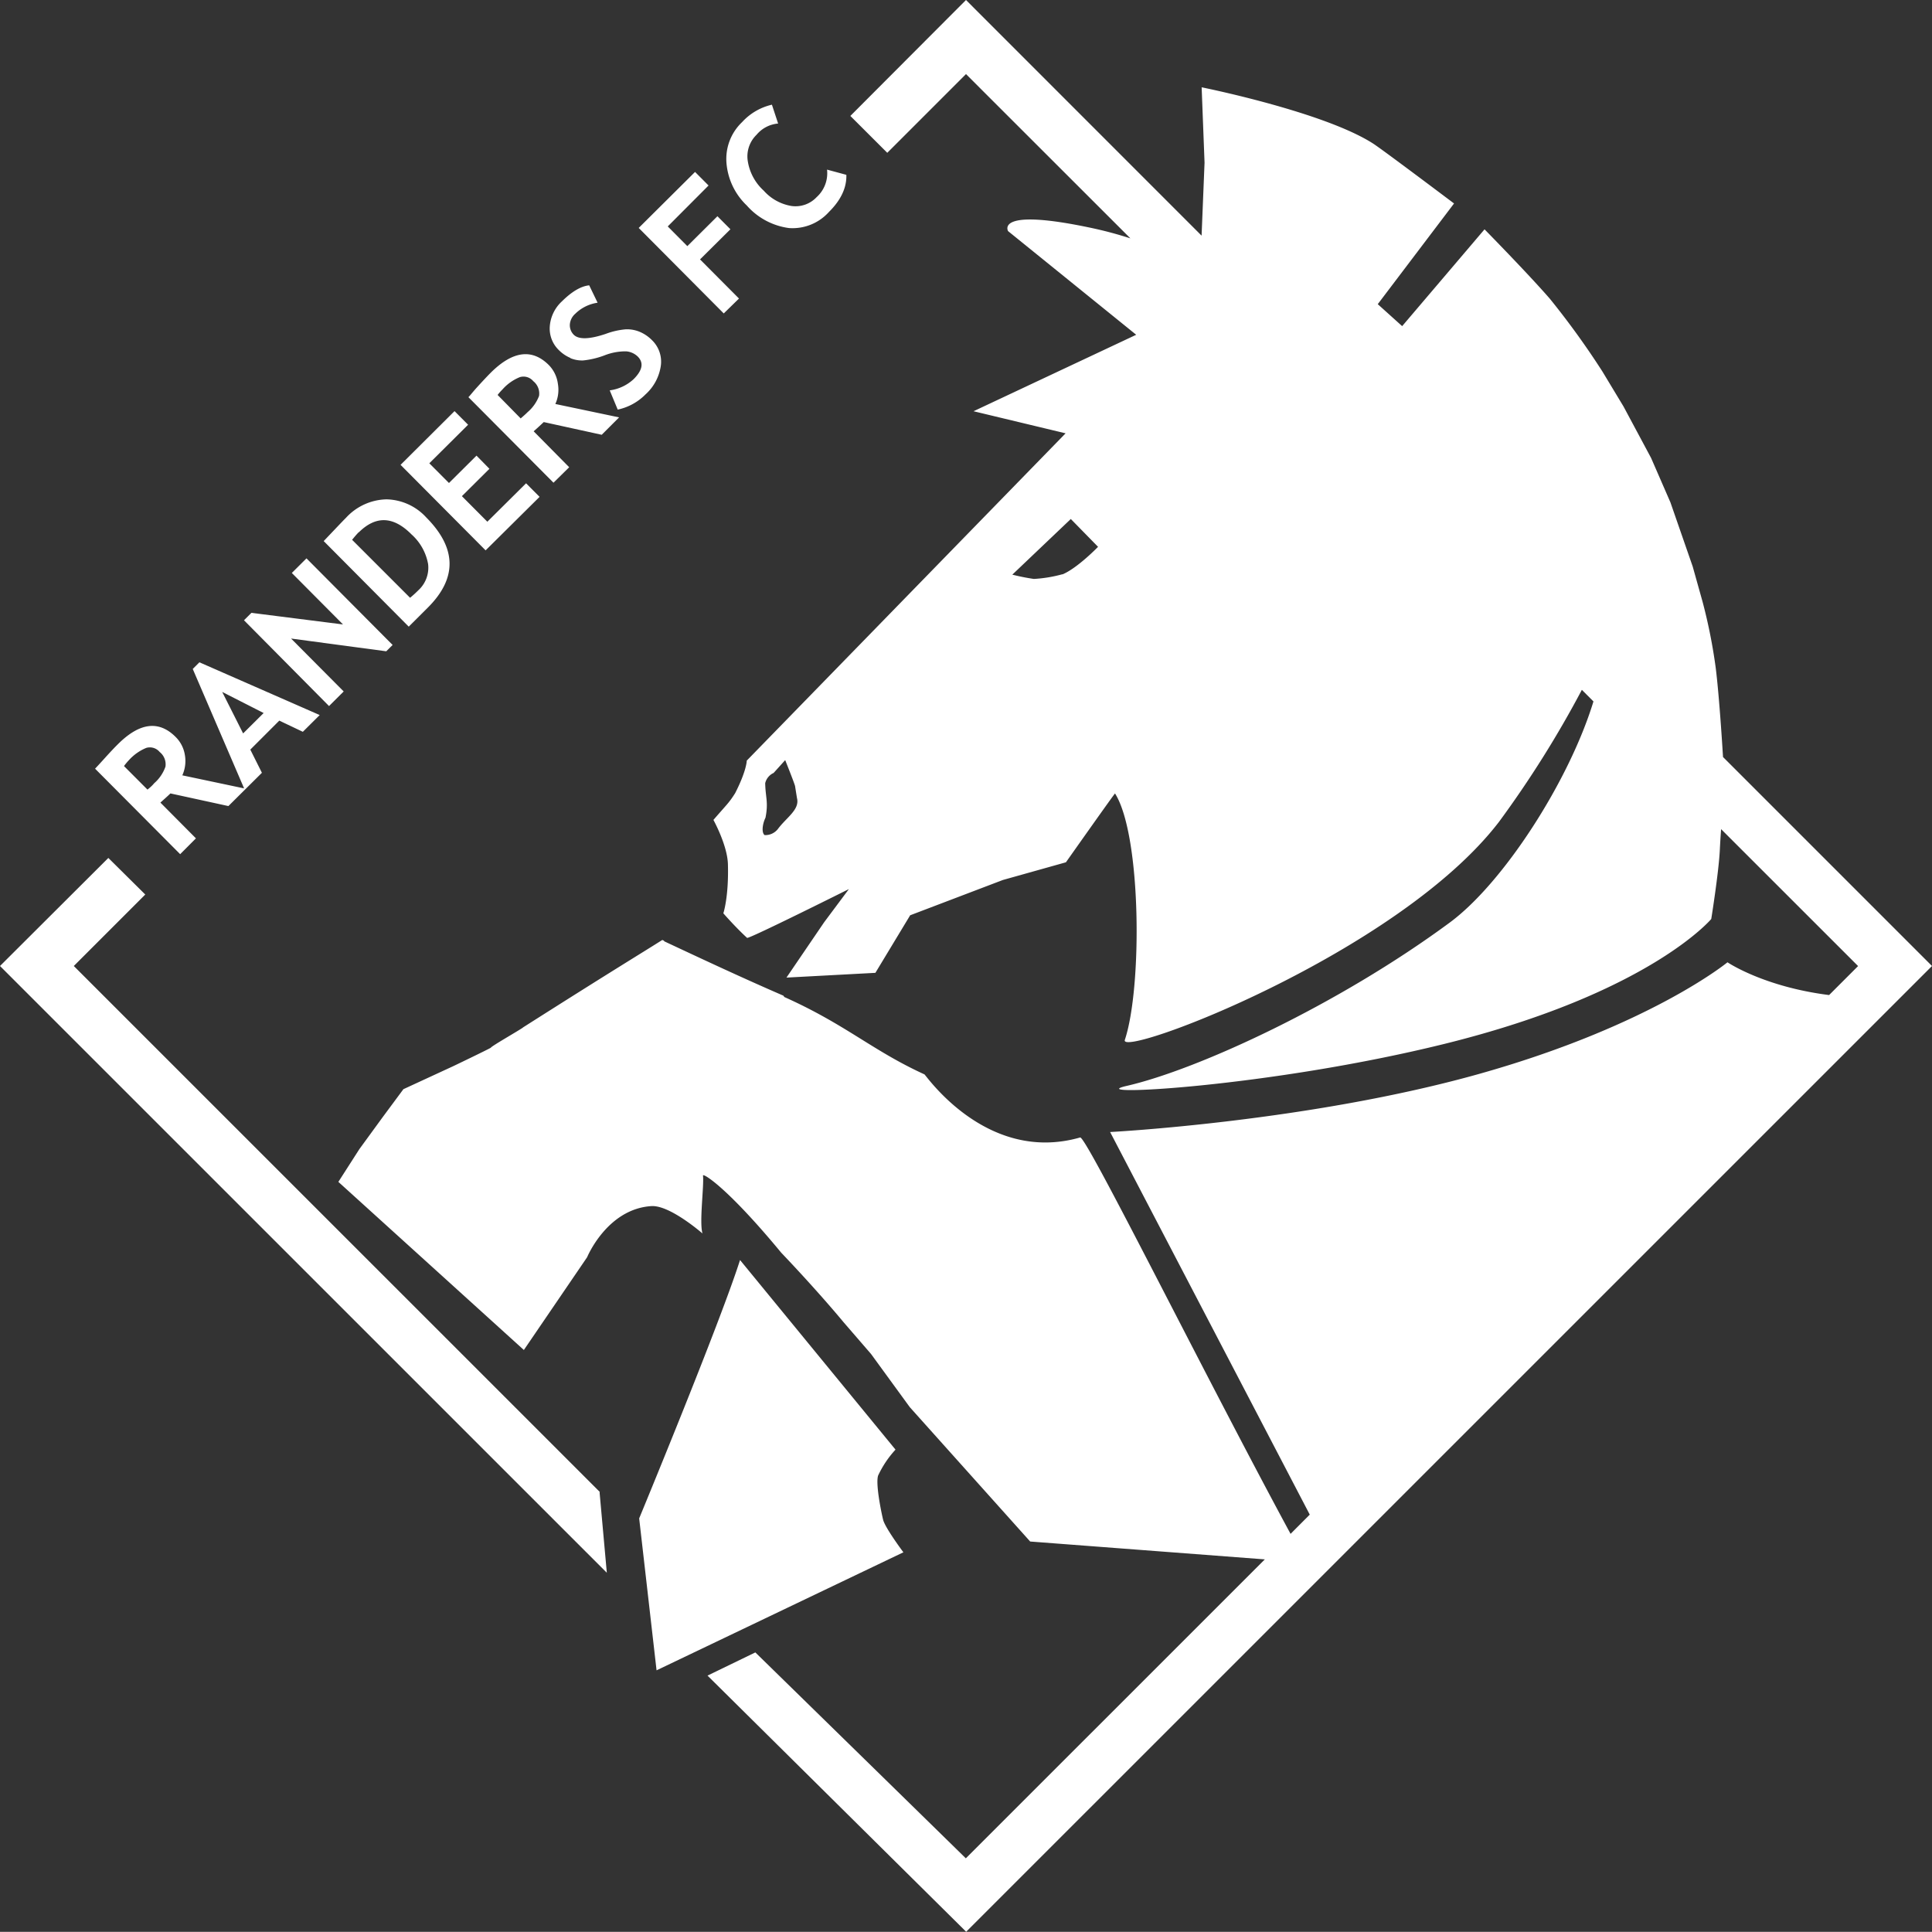 <svg xmlns:xlink="http://www.w3.org/1999/xlink" xmlns="http://www.w3.org/2000/svg" viewBox="0 0 333.28 333.25" width="333.28"  height="333.25" ><rect x="0" y="0" width="333.28" height="333.25" fill="#333333" stroke="none"/><defs><style>.__rsHOvee__cls-1{fill:#fff;}</style></defs><g id="Lag_2" data-name="Lag 2"><g id="Layer_1" data-name="Layer 1"><path class="__rsHOvee__cls-1 " d="M152.31,262c.31,1.42-1.41-5.64-.83-7.46a17.49,17.49,0,0,1,3-4.47l-26.82-32.71c-3.5,11-17.4,44.57-17.4,44.57l3,26.21,42.58-20.36S152.43,263.23,152.31,262ZM297.23,130.59c-.22-3.59-.72-11.07-1.26-15.39a92.92,92.92,0,0,0-2.25-11.33L292,97.73l-3.84-11.06L284.82,79l-4.75-8.87-3.65-6.05a140.58,140.58,0,0,0-9.09-12.58c-3.86-4.43-11.24-11.94-11.24-11.94l-14.21,16.7-4.21-3.79L250.83,35.1s-12.45-9.38-14-10.36c-8.58-5.48-29.54-9.68-29.54-9.68l.5,13-.51,12.59L166.64,0,146.69,20l6.37,6.36,13.58-13.58L195,41.12a67.57,67.57,0,0,0-6.55-1.76c-17-3.64-14.55.51-14.55.51L196,57.75,167.94,70.94l15.88,3.81-55,56.46s0,1.69-2,5.61c-1.09,1.72-1.33,1.82-3.75,4.62,0,0,2.41,4.35,2.5,7.64.16,5.68-.79,8.47-.79,8.47s2.07,2.38,4.1,4.24c.47.13,17.56-8.42,17.56-8.42l-4.26,5.71-6.51,9.56,15.34-.82,6-9.93,16-6.09,10.87-3.05s8.46-12,8.47-11.87c4.56,7.22,4.7,33.49,1.69,42.51-1.1,3.28,47.05-14.82,64.54-37.61A182.13,182.13,0,0,0,272.88,119l2,2c-4.2,13.75-15.55,31.34-24.81,38.16-19.15,14.13-43.33,25.32-55.74,28.17-8.18,1.88,24.5.26,54.95-7.28,35.24-8.73,45.92-21.52,45.92-21.52s1.28-7.94,1.48-11.93c.06-1.26.14-2.49.22-3.57l23.63,23.62-5,5C304.23,170.23,298,166,298,166s-13.23,10.89-42.61,19.19-63.89,10.09-63.89,10.09l34.44,66-3.31,3.32c-14.84-27.42-35.25-68.68-36.3-68.38-16.33,4.67-26.86-11.14-26.87-10.89-9-4.11-13.51-8.57-24.16-13.34l-.16-.23c-6.93-3-13.66-6.15-20.58-9.39,0,0,0-.06,0-.09l-.31-.13c-4,2.53-8.29,5.09-24,15.07-.14.21-5.57,3.29-5.58,3.52-.56.34-6.42,3.15-6.42,3.15l-8.66,4-3.52,4.75L62,198.22l-3.63,5.66,32,29,10.91-16s3.43-8.33,11.08-8.82c3.2-.21,8.82,4.72,8.82,4.72-.57-2,.29-8.15.09-10,0-.44,4.14,2,13.49,13.31,6.66,7,10.71,11.94,10.71,11.94l4.79,5.54,6.69,9.18,20.76,23.17L218.19,269l-51.58,51.57c-5.28-5.18-36.31-35.52-36.31-35.52l-8.25,4,44.62,44.19L333.28,166.64ZM134.15,143.06a2.77,2.77,0,0,1-2.25,1c-.56-.43-.38-1.91.15-3,.53-2.67,0-3.48-.05-5.95a2.58,2.58,0,0,1,1.45-1.77l2-2.22s1.77,4.43,1.71,4.54l.32,2C138,139.68,135.66,141,134.15,143.06Zm49.12-44a23.38,23.38,0,0,1-4.92.81,36.48,36.48,0,0,1-3.72-.74l10.09-9.6,4.7,4.8S185.88,98,183.27,99.09ZM103.42,257.43l.06-.05L12.73,166.64l12.33-12.33L18.69,148,0,166.64,104.68,271.31l-1.25-13.88ZM33.8,144.62l-6.13-6.17c.75-.67,1.33-1.19,1.73-1.58l10,2.18,2.84-2.82h0l2.94-2.92-2-4,5-5,4.06,1.93,2.91-2.89L34.4,114.25l-1.15,1.15L42.11,136l-10.66-2.25a6,6,0,0,0,.45-3.46,5.61,5.61,0,0,0-1.6-3.16q-4.34-4.35-9.95,1.24c-.61.6-1.38,1.42-2.32,2.46s-1.48,1.62-1.63,1.77l14.68,14.75Zm8.14-18.1-3.61-7.16L45.48,123Zm-16.5,9.69-4.05-4.06a9.9,9.9,0,0,1,.83-1,8.29,8.29,0,0,1,3-2.13,2.19,2.19,0,0,1,2.32.7,2.71,2.71,0,0,1,1,2.54,6.76,6.76,0,0,1-1.95,2.86C26.35,135.42,26,135.77,25.44,136.21Zm33.85-16.93-9.08-9.13,16.42,2.2,1.1-1.09L52.87,96.32l-2.53,2.52,8.83,8.88-15.8-2-1.28,1.28L56.76,121.8Zm14.49-14.44q7.66-7.62-.24-15.57a9.56,9.56,0,0,0-6.87-3.13,9.77,9.77,0,0,0-7,3.2c-.54.53-1.81,1.88-3.83,4L70.51,108.1Zm-11.89-13q4.41-4.38,9.09.34a9,9,0,0,1,2.87,5.12,5.26,5.26,0,0,1-1.68,4.52,18.13,18.13,0,0,1-1.43,1.3l-10-10C61.24,92.5,61.61,92.08,61.89,91.8Zm31.19-6.13-2.33-2.34L84.07,90l-4.39-4.41,4.75-4.72L82.2,78.6l-4.75,4.72-3.39-3.4,6.69-6.65-2.34-2.35L69.1,80.19,83.77,94.94Zm5.11-5.11L92.06,74.4c.76-.67,1.33-1.2,1.74-1.59l10,2.19,3-3-11-2.31a5.92,5.92,0,0,0,.44-3.47A5.66,5.66,0,0,0,94.7,63q-4.33-4.35-10,1.25c-.6.6-1.37,1.42-2.31,2.45S81,68.36,80.8,68.51L95.48,83.27Zm-8.35-8.4-4-4.07a9.74,9.74,0,0,1,.83-.94,8,8,0,0,1,3-2.13,2.19,2.19,0,0,1,2.32.69,2.73,2.73,0,0,1,1,2.55A6.93,6.93,0,0,1,91,71.11Q90.62,71.5,89.84,72.16Zm8.55-10.42a5.24,5.24,0,0,0,2.2.4,14.68,14.68,0,0,0,3.67-.87,9.89,9.89,0,0,1,3.76-.7,3.26,3.26,0,0,1,2,.9c1.06,1.07.82,2.36-.71,3.89a7.51,7.51,0,0,1-4.13,1.94l1.38,3.32a9.52,9.52,0,0,0,4.8-2.63A8.2,8.2,0,0,0,114,63.06a5.15,5.15,0,0,0-1.51-4.36,6.53,6.53,0,0,0-2.14-1.46,5.66,5.66,0,0,0-2.41-.43,13,13,0,0,0-3.46.79Q100.3,59,99,57.77A2.32,2.32,0,0,1,98.3,56a2.71,2.71,0,0,1,.93-1.87,6.92,6.92,0,0,1,3.86-1.91l-1.45-3c-1.44.15-3,1.08-4.71,2.77a6.51,6.51,0,0,0-2.09,4.32,5.16,5.16,0,0,0,1.57,4.09A6.22,6.22,0,0,0,98.39,61.74Zm29.09-10.28-6.72-6.75L126,39.55l-2.24-2.25-5.19,5.16-3.38-3.4L122.23,32l-2.33-2.34-9.72,9.66,14.67,14.75Zm1.39-16a11.77,11.77,0,0,0,7.23,3.84A8.44,8.44,0,0,0,143,36.56c2.07-2.05,3.07-4.19,3-6.4l-3.33-.9a5.55,5.55,0,0,1-1.8,4.75,5,5,0,0,1-4.3,1.53,8.18,8.18,0,0,1-4.82-2.65A8.69,8.69,0,0,1,129,27.82a5.18,5.18,0,0,1,1.51-4.57,5.43,5.43,0,0,1,3.72-1.94l-1.07-3.25a10,10,0,0,0-5.14,3,8.76,8.76,0,0,0-2.7,7.06A11.38,11.38,0,0,0,128.87,35.49Z" fill="#FFFFFF"></path></g></g></svg>